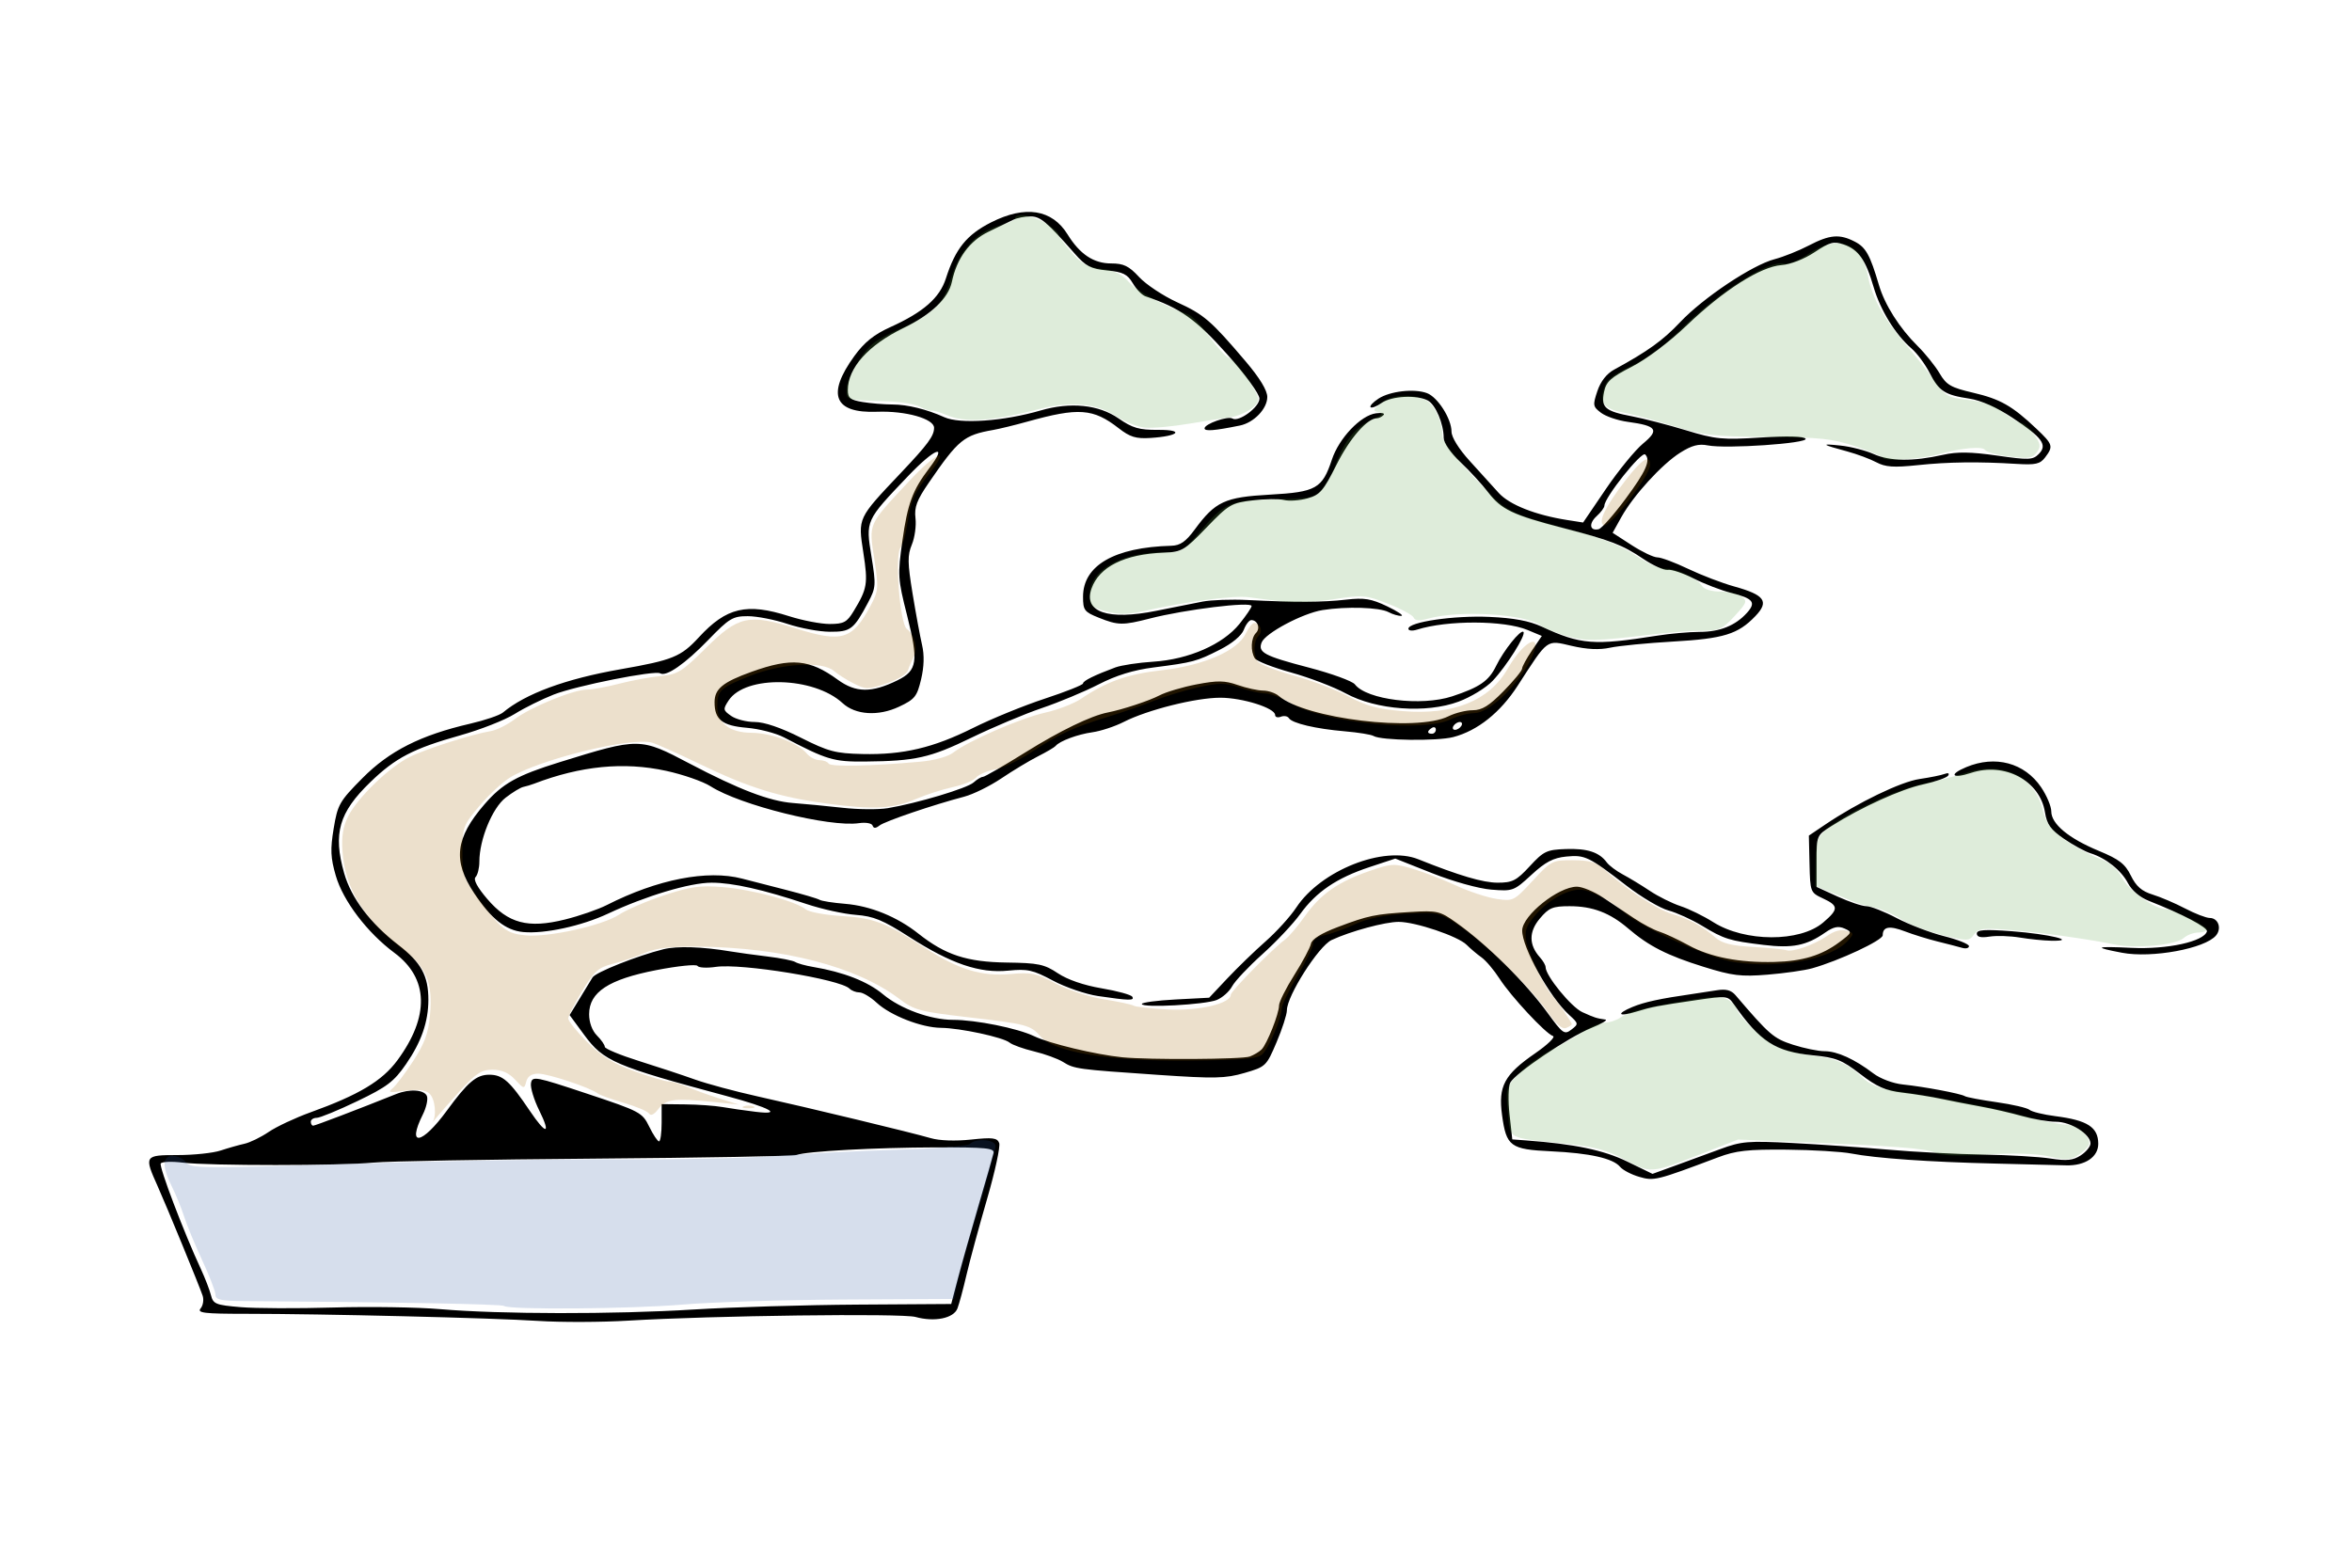 <?xml version="1.0" encoding="UTF-8" standalone="no"?>
<!-- Created with Inkscape (http://www.inkscape.org/) -->
<svg
   xmlns:dc="http://purl.org/dc/elements/1.1/"
   xmlns:cc="http://web.resource.org/cc/"
   xmlns:rdf="http://www.w3.org/1999/02/22-rdf-syntax-ns#"
   xmlns:svg="http://www.w3.org/2000/svg"
   xmlns="http://www.w3.org/2000/svg"
   xmlns:sodipodi="http://sodipodi.sourceforge.net/DTD/sodipodi-0.dtd"
   xmlns:inkscape="http://www.inkscape.org/namespaces/inkscape"
   width="600"
   height="400"
   id="svg4862"
   sodipodi:version="0.32"
   inkscape:version="0.44"
   version="1.0"
   sodipodi:docbase="/home/simon/svg"
   sodipodi:docname="Bonsai windgepeitschte Form.svg">
  <defs
     id="defs4864" />
  <sodipodi:namedview
     id="base"
     pagecolor="#ffffff"
     bordercolor="#666666"
     borderopacity="1.0"
     inkscape:pageopacity="0.0"
     inkscape:pageshadow="2"
     inkscape:zoom="1.4"
     inkscape:cx="300.85302"
     inkscape:cy="183.78132"
     inkscape:document-units="px"
     inkscape:current-layer="layer1"
     height="400px"
     width="600px"
     inkscape:window-width="1016"
     inkscape:window-height="710"
     inkscape:window-x="0"
     inkscape:window-y="0" />
  <g
     inkscape:label="Ebene 1"
     inkscape:groupmode="layer"
     id="layer1">
    <path
       style="fill:black;fill-opacity:1"
       d="M 137.286,337.033 C 125.693,336.276 82.175,335.219 62.575,335.219 C 52.061,335.219 50.225,334.998 51.181,333.846 C 51.807,333.091 52.038,331.628 51.693,330.596 C 50.855,328.09 42.503,307.759 40.241,302.719 C 36.719,294.873 36.816,294.719 45.286,294.719 C 49.411,294.719 54.361,294.197 56.286,293.559 C 58.211,292.921 60.944,292.145 62.359,291.834 C 63.774,291.524 66.563,290.163 68.557,288.81 C 70.551,287.457 75.334,285.213 79.185,283.824 C 91.536,279.369 97.487,275.809 101.358,270.562 C 109.639,259.337 109.377,249.629 100.616,243.122 C 93.69,237.977 87.534,229.88 85.668,223.462 C 84.329,218.856 84.234,216.746 85.125,211.369 C 86.137,205.263 86.597,204.459 92.464,198.539 C 99.348,191.593 107.297,187.577 119.957,184.647 C 123.713,183.777 127.461,182.502 128.286,181.812 C 134.057,176.986 144.288,173.219 158.286,170.766 C 171.63,168.427 173.694,167.585 178.283,162.606 C 185.321,154.972 190.473,153.765 201.286,157.219 C 204.729,158.319 209.4,159.216 211.666,159.213 C 215.238,159.208 216.047,158.776 217.753,155.963 C 221.264,150.174 221.467,148.953 220.236,140.973 C 218.867,132.09 218.743,132.354 229.756,120.719 C 236.718,113.365 238.286,111.24 238.286,109.155 C 238.286,106.835 231.001,104.786 223.732,105.063 C 212.764,105.481 210.808,100.684 217.94,90.856 C 220.5,87.329 222.954,85.353 227.11,83.473 C 235.563,79.651 239.71,76.015 241.306,71.027 C 243.73,63.455 246.608,59.889 252.847,56.733 C 261.565,52.322 268.381,53.401 272.348,59.821 C 275.476,64.88 278.992,67.219 283.472,67.219 C 286.657,67.219 287.984,67.866 290.587,70.684 C 292.346,72.589 296.711,75.486 300.286,77.122 C 307.142,80.259 308.911,81.785 317.77,92.212 C 321.358,96.436 323.286,99.607 323.286,101.288 C 323.286,104.295 319.872,107.85 316.286,108.579 C 309.788,109.9 307.286,110.098 307.286,109.292 C 307.286,108.164 313.236,106.07 314.399,106.789 C 316.003,107.781 321.286,103.885 321.286,101.709 C 321.286,100.518 317.736,95.65 312.972,90.31 C 305.043,81.421 301.001,78.559 292.209,75.606 C 291.342,75.315 289.889,73.817 288.979,72.277 C 287.611,69.961 286.479,69.396 282.419,69.006 C 278.267,68.607 276.997,67.946 274.15,64.703 C 266.99,56.546 265.409,55.219 262.849,55.219 C 261.424,55.219 259.477,55.598 258.522,56.062 C 257.567,56.525 254.716,57.901 252.187,59.12 C 247.352,61.451 244.101,65.895 242.826,71.917 C 241.942,76.097 237.559,80.281 230.488,83.694 C 221.538,88.014 216.286,93.874 216.286,99.539 C 216.286,101.557 216.907,102.06 220.036,102.577 C 222.098,102.918 225.554,103.202 227.715,103.208 C 231.489,103.219 236.444,104.437 240.885,106.446 C 244.902,108.264 256.021,107.486 265.495,104.724 C 273.08,102.513 280.272,103.245 285.321,106.742 C 288.913,109.229 290.581,109.714 295.445,109.684 C 302.297,109.643 300.732,111.289 293.485,111.745 C 289.772,111.979 288.277,111.519 285.36,109.249 C 278.873,104.199 275.154,103.933 262.054,107.586 C 258.902,108.465 254.987,109.42 253.356,109.707 C 245.885,111.023 244.498,112.159 236.956,123.142 C 233.879,127.624 233.209,129.407 233.542,132.219 C 233.771,134.144 233.354,137.173 232.617,138.949 C 231.482,141.681 231.51,143.607 232.798,151.449 C 233.636,156.548 234.728,162.462 235.225,164.591 C 235.821,167.142 235.735,170.127 234.971,173.342 C 233.928,177.732 233.363,178.433 229.339,180.324 C 224.05,182.811 218.23,182.436 214.937,179.397 C 207.58,172.606 190.15,172.199 185.877,178.72 C 184.402,180.971 184.442,181.215 186.518,182.669 C 187.735,183.522 190.441,184.219 192.53,184.219 C 194.97,184.219 199.175,185.65 204.281,188.217 C 211.33,191.761 213.115,192.235 220.009,192.391 C 230.405,192.626 238.065,190.818 248.286,185.716 C 252.961,183.382 261.173,180.028 266.536,178.263 C 271.898,176.498 276.286,174.751 276.286,174.381 C 276.286,173.718 279.143,172.302 284.524,170.298 C 286.03,169.737 290.392,169.076 294.217,168.83 C 303.256,168.248 311.991,164.413 316.196,159.182 C 317.895,157.067 319.286,155.02 319.286,154.633 C 319.286,153.425 302.32,155.505 293.326,157.816 C 286.407,159.594 285.216,159.575 280.306,157.611 C 276.614,156.134 276.286,155.696 276.286,152.257 C 276.286,144.274 284.296,139.644 298.786,139.253 C 301.09,139.191 302.481,138.228 304.786,135.097 C 310.04,127.96 312.435,126.849 323.937,126.211 C 335.745,125.556 337.31,124.672 339.767,117.276 C 341.592,111.783 347.119,105.977 351.022,105.454 C 352.522,105.253 353.383,105.456 352.934,105.904 C 352.486,106.352 351.744,106.719 351.286,106.719 C 348.785,106.719 344.332,111.821 340.971,118.538 C 337.6,125.274 336.734,126.278 333.532,127.162 C 331.538,127.712 328.86,127.899 327.579,127.578 C 326.298,127.256 322.67,127.302 319.518,127.68 C 314.13,128.324 313.425,128.74 307.786,134.597 C 302.162,140.438 301.483,140.84 296.961,141.006 C 286.893,141.375 280.394,144.601 278.443,150.199 C 276.353,156.193 282.635,158.339 294.983,155.848 C 299.274,154.982 304.586,153.924 306.786,153.497 C 308.986,153.069 314.161,152.889 318.286,153.097 C 330.47,153.709 337.437,153.684 343.382,153.004 C 348.046,152.471 349.796,152.756 353.882,154.713 C 356.579,156.005 358.194,157.097 357.47,157.14 C 356.746,157.184 355.287,156.755 354.226,156.188 C 351.924,154.955 343.497,154.691 337.399,155.66 C 332.324,156.466 322.755,161.554 321.843,163.931 C 320.862,166.486 322.493,167.355 333.846,170.325 C 339.697,171.856 345.002,173.788 345.635,174.619 C 348.635,178.557 362.582,180.273 370.453,177.673 C 377.492,175.349 379.798,173.752 381.664,169.911 C 383.589,165.949 387.927,160.542 388.626,161.233 C 389.36,161.957 384.366,169.904 380.786,173.71 C 379.136,175.464 375.233,177.852 372.114,179.016 C 363.871,182.092 351.103,181.162 343.286,176.916 C 340.261,175.273 333.992,172.877 329.355,171.591 C 324.719,170.306 320.563,168.684 320.121,167.987 C 318.961,166.159 319.105,162.8 320.399,161.506 C 321.582,160.323 320.816,158.219 319.202,158.219 C 318.671,158.219 317.815,159.328 317.3,160.683 C 316.73,162.18 314.336,164.174 311.195,165.765 C 305.251,168.777 304.414,169.002 294.286,170.303 C 289.149,170.962 284.737,172.32 280.286,174.61 C 276.711,176.449 270.186,179.174 265.786,180.665 C 261.386,182.157 253.286,185.564 247.786,188.238 C 237.263,193.353 233.548,194.185 220.693,194.308 C 212.648,194.385 210.995,193.893 200.005,188.15 C 197.925,187.063 193.65,185.958 190.505,185.695 C 184.237,185.169 182.286,183.623 182.286,179.183 C 182.286,175.764 184.389,174.039 191.786,171.391 C 201.916,167.765 206.524,168.194 213.717,173.432 C 218.335,176.795 222.34,176.831 228.975,173.569 C 234.022,171.088 234.362,168.75 231.386,156.973 C 229.022,147.615 228.969,146.755 230.209,137.945 C 231.546,128.452 232.798,125.066 237.028,119.502 C 241.985,112.981 238.513,114.274 231.602,121.524 C 220.769,132.888 220.815,132.787 222.309,141.987 C 223.496,149.293 223.446,149.976 221.45,153.732 C 217.784,160.63 217.009,161.222 211.675,161.195 C 208.986,161.181 204.128,160.281 200.881,159.195 C 197.633,158.108 193.079,157.219 190.762,157.219 C 186.917,157.219 186.033,157.752 180.667,163.298 C 174.794,169.368 169.94,172.741 168.425,171.806 C 167.065,170.965 147.02,174.96 141.247,177.222 C 138.243,178.399 133.761,180.627 131.286,182.172 C 128.811,183.718 122.608,186.159 117.502,187.598 C 105.374,191.014 100.914,193.333 94.465,199.572 C 86.452,207.325 84.914,212.679 87.795,222.796 C 89.605,229.152 94.434,235.548 101.595,241.072 C 107.434,245.577 109.29,248.969 109.28,255.119 C 109.271,260.719 107.484,265.858 103.575,271.521 C 100.493,275.987 98.74,277.318 91.134,280.969 C 86.265,283.307 81.607,285.219 80.783,285.219 C 79.96,285.219 79.286,285.669 79.286,286.219 C 79.286,286.769 79.561,287.219 79.897,287.219 C 80.402,287.219 91.251,283.082 101.083,279.14 C 104.509,277.767 108.275,278.027 108.909,279.681 C 109.218,280.485 108.754,282.579 107.878,284.335 C 103.681,292.747 107.594,292.138 113.994,283.383 C 119.329,276.085 121.529,274.219 124.799,274.219 C 128.239,274.219 130.031,275.815 135.184,283.469 C 139.342,289.646 140.643,289.559 137.551,283.312 C 136.215,280.613 135.272,277.504 135.454,276.405 C 135.769,274.505 136.487,274.638 149.786,279.062 C 163.307,283.56 163.848,283.848 165.618,287.469 C 166.626,289.532 167.751,291.22 168.118,291.221 C 168.485,291.222 168.786,289.084 168.786,286.471 L 168.786,281.719 L 174.786,281.785 C 178.086,281.821 182.361,282.127 184.286,282.465 C 186.211,282.803 190.036,283.352 192.786,283.684 C 199.94,284.549 196.409,282.627 185.427,279.678 C 156.81,271.994 153.973,270.777 149.046,264.079 L 145.307,258.994 L 147.831,254.857 C 149.219,252.581 150.714,250.124 151.151,249.396 C 151.941,248.083 162.575,243.858 169.288,242.191 C 172.699,241.343 179.202,241.555 186.286,242.746 C 188.211,243.069 192.486,243.659 195.786,244.057 C 199.086,244.455 202.274,245.084 202.87,245.456 C 203.466,245.828 205.491,246.391 207.37,246.707 C 215.194,248.022 221.344,250.426 225.267,253.703 C 229.705,257.411 237.405,260.219 243.135,260.219 C 248.956,260.219 259.548,262.354 263.786,264.38 C 267.737,266.27 279.494,269.084 286.286,269.766 C 293.07,270.446 316.898,270.305 318.83,269.573 C 319.906,269.165 321.259,268.356 321.838,267.775 C 323.21,266.398 326.286,258.641 326.286,256.557 C 326.286,255.665 328.035,252.165 330.173,248.78 C 332.312,245.394 334.224,241.807 334.423,240.808 C 334.66,239.622 337.04,238.14 341.286,236.535 C 349.103,233.581 350.732,233.245 359.916,232.692 C 366.612,232.289 367.311,232.451 371.416,235.361 C 379.328,240.972 389.096,250.618 394.794,258.448 C 398.673,263.778 399.096,264.073 400.874,262.7 C 402.735,261.263 402.719,261.163 400.286,258.949 C 395.315,254.426 388.236,241.673 388.317,237.386 C 388.39,233.552 397.588,226.213 402.286,226.242 C 403.661,226.25 406.634,227.486 408.893,228.988 C 411.151,230.49 414.751,232.891 416.893,234.323 C 419.034,235.755 421.911,237.276 423.286,237.703 C 424.661,238.129 428.036,239.706 430.786,241.206 C 436.324,244.228 443.755,245.669 452.649,245.446 C 459.816,245.267 464.702,243.782 469.209,240.412 C 472.492,237.958 472.546,237.815 470.532,236.916 C 468.962,236.215 467.72,236.475 465.609,237.946 C 460.82,241.283 457.285,241.991 449.89,241.096 C 441.16,240.04 439.815,239.619 434.12,236.169 C 431.554,234.614 427.729,232.877 425.62,232.308 C 423.511,231.74 418.704,228.899 414.938,225.997 C 405.241,218.524 404.328,218.083 399.53,218.556 C 396.236,218.88 394.236,219.932 390.68,223.21 C 386.205,227.335 385.938,227.433 380.436,226.991 C 377.216,226.732 370.732,224.93 365.362,222.802 L 355.938,219.067 L 349.362,221.242 C 340.997,224.009 335.786,227.54 331.686,233.219 C 329.9,235.694 325.554,240.31 322.027,243.476 C 318.501,246.643 315.032,250.325 314.317,251.66 C 313.603,252.995 311.841,254.563 310.402,255.145 C 307.399,256.359 291.286,257.222 291.286,256.169 C 291.286,255.785 295.15,255.267 299.872,255.019 L 308.459,254.569 L 313.122,249.614 C 315.687,246.889 320.069,242.648 322.86,240.189 C 325.651,237.731 329.174,233.843 330.69,231.549 C 336.958,222.064 352.994,215.713 361.786,219.233 C 372.332,223.455 378.309,225.219 382.072,225.219 C 385.834,225.219 386.847,224.699 390.245,221.019 C 393.795,217.174 394.574,216.803 399.454,216.635 C 404.939,216.447 407.966,217.434 409.884,220.036 C 410.489,220.856 412.338,222.245 413.995,223.123 C 415.651,224.001 418.757,225.888 420.896,227.316 C 423.035,228.744 426.555,230.493 428.718,231.204 C 430.881,231.914 434.632,233.751 437.053,235.287 C 445.11,240.396 459.163,240.445 465.093,235.384 C 469.075,231.986 469.063,231.101 465.014,229.219 C 461.839,227.744 461.783,227.6 461.615,220.463 L 461.444,213.207 L 465.615,210.392 C 473.982,204.746 484.902,199.469 489.664,198.772 C 492.346,198.38 495.233,197.793 496.078,197.469 C 496.965,197.128 497.353,197.302 496.995,197.88 C 496.655,198.43 493.769,199.45 490.581,200.147 C 484.888,201.39 474.825,205.96 467.25,210.742 C 463.433,213.151 463.411,213.204 463.411,219.735 L 463.411,226.304 L 468.784,228.761 C 471.74,230.113 475.041,231.219 476.12,231.219 C 477.2,231.219 480.673,232.582 483.838,234.247 C 487.003,235.912 492.449,237.992 495.939,238.868 C 499.43,239.745 502.286,240.888 502.286,241.408 C 502.286,241.928 501.498,242.126 500.536,241.846 C 499.573,241.567 496.761,240.839 494.286,240.228 C 491.811,239.617 488.069,238.457 485.97,237.65 C 481.998,236.123 480.286,236.422 480.286,238.643 C 480.286,239.926 469.16,245.13 462.286,247.063 C 460.361,247.604 455.246,248.334 450.919,248.685 C 444.102,249.239 441.92,248.971 434.573,246.682 C 425.313,243.795 420.612,241.404 415.358,236.904 C 410.679,232.896 406.268,231.219 400.407,231.219 C 396.087,231.219 395.128,231.618 392.806,234.378 C 389.972,237.745 389.992,241.11 392.864,244.298 C 393.646,245.166 394.286,246.282 394.286,246.777 C 394.286,248.965 400.828,256.974 403.663,258.256 C 406.806,259.678 407.248,259.82 409.536,260.149 C 410.223,260.248 408.583,261.222 405.891,262.314 C 400.13,264.651 386.581,273.799 385.28,276.23 C 384.782,277.161 384.692,280.801 385.08,284.321 L 385.786,290.719 L 389.286,290.979 C 401.647,291.894 409.107,293.453 415.096,296.37 L 421.555,299.517 L 427.17,297.478 C 430.259,296.357 435.486,294.44 438.786,293.219 C 444.248,291.197 445.907,291.055 457.286,291.643 C 464.161,291.998 475.186,292.764 481.786,293.344 C 488.386,293.925 499.186,294.487 505.786,294.593 C 512.386,294.699 520.16,295.153 523.062,295.6 C 527.249,296.246 528.85,296.079 530.812,294.794 C 532.173,293.902 533.286,292.541 533.286,291.769 C 533.286,289.388 528.263,286.219 524.489,286.219 C 522.549,286.219 518.672,285.571 515.874,284.779 C 513.075,283.986 508.311,282.891 505.286,282.345 C 502.261,281.799 497.761,280.92 495.286,280.392 C 492.811,279.863 488.335,279.145 485.34,278.795 C 481.041,278.294 478.769,277.292 474.552,274.039 C 469.907,270.456 468.335,269.833 462.498,269.268 C 452.894,268.337 449.005,265.823 442.265,256.187 C 440.794,254.084 440.483,254.051 432.765,255.182 C 422.628,256.668 421.518,256.881 417.352,258.144 C 412.806,259.522 412.18,258.707 416.428,256.94 C 419.487,255.668 423.525,254.793 431.786,253.612 C 433.436,253.376 436.231,252.949 437.998,252.663 C 440.313,252.288 441.636,252.642 442.737,253.931 C 451.374,264.039 452.453,264.969 457.383,266.562 C 460.206,267.473 463.836,268.219 465.45,268.219 C 468.674,268.219 473.096,270.232 477.904,273.886 C 479.672,275.23 482.921,276.452 485.404,276.708 C 490.839,277.268 500.165,279.026 501.247,279.695 C 501.69,279.969 505.333,280.659 509.342,281.227 C 513.351,281.796 517.127,282.673 517.733,283.176 C 518.34,283.679 521.299,284.405 524.311,284.789 C 532.503,285.834 535.24,287.588 535.27,291.814 C 535.295,295.202 531.909,297.484 527.07,297.339 C 524.714,297.269 516.486,297.063 508.786,296.882 C 492.162,296.49 478.491,295.533 472.286,294.326 C 469.811,293.845 462.386,293.4 455.786,293.337 C 445.89,293.243 442.821,293.586 438.286,295.295 C 422.518,301.237 421.941,301.38 418.154,300.272 C 416.157,299.688 413.967,298.54 413.288,297.722 C 411.49,295.555 405.548,294.218 395.675,293.757 C 385.289,293.273 384.262,292.514 383.178,284.526 C 382.174,277.125 383.749,274.189 391.645,268.74 C 394.817,266.552 396.851,264.574 396.164,264.346 C 394.275,263.716 385.456,254.247 382.542,249.719 C 381.126,247.519 379.054,245.072 377.937,244.28 C 376.821,243.488 375.108,242.042 374.132,241.066 C 371.949,238.883 361.09,235.219 356.802,235.219 C 353.316,235.219 344.492,237.609 339.691,239.853 C 336.374,241.404 328.283,254.119 328.289,257.772 C 328.29,258.843 327.104,262.518 325.652,265.938 C 323.065,272.033 322.902,272.189 317.467,273.769 C 312.605,275.182 309.877,275.242 295.353,274.25 C 274.724,272.842 274.052,272.75 271.155,270.945 C 269.852,270.134 266.542,268.93 263.799,268.27 C 261.056,267.611 258.243,266.599 257.547,266.021 C 255.921,264.672 244.901,262.3 240.046,262.254 C 235.08,262.208 227.17,259.12 223.648,255.854 C 222.085,254.405 220.104,253.219 219.246,253.219 C 218.388,253.219 217.251,252.784 216.719,252.253 C 214.315,249.849 189.1,245.742 182.624,246.7 C 180.336,247.038 178.224,246.928 177.931,246.455 C 177.639,245.981 172.911,246.464 167.425,247.527 C 155.25,249.886 150.286,253.149 150.286,258.792 C 150.286,260.886 151.064,262.997 152.286,264.219 C 153.386,265.319 154.286,266.616 154.286,267.101 C 154.286,267.586 158.223,269.218 163.036,270.728 C 167.848,272.237 174.261,274.36 177.286,275.445 C 180.311,276.529 187.511,278.468 193.286,279.754 C 206.593,282.715 232.649,289.001 237.436,290.404 C 239.624,291.045 243.73,291.191 247.687,290.767 C 253.216,290.175 254.386,290.317 254.895,291.642 C 255.228,292.512 253.832,298.961 251.792,305.972 C 249.752,312.983 247.403,321.644 246.572,325.219 C 245.741,328.794 244.697,332.676 244.252,333.844 C 243.286,336.38 238.42,337.371 233.544,336.025 C 230.042,335.058 181.553,335.68 160.286,336.964 C 153.411,337.38 143.061,337.411 137.286,337.033 z M 176.965,334.124 C 186.726,333.522 205.499,332.96 218.684,332.874 L 242.657,332.719 L 244.359,326.219 C 245.296,322.644 247.647,314.319 249.585,307.719 C 251.522,301.119 253.26,295.044 253.446,294.219 C 253.737,292.936 251.617,292.725 238.786,292.761 C 223.151,292.804 205.656,293.756 203.204,294.697 C 202.421,294.998 179.281,295.416 151.782,295.627 C 124.284,295.838 98.861,296.294 95.286,296.641 C 86.83,297.461 53.263,297.469 46.657,296.653 C 43.836,296.304 41.293,296.402 41.007,296.869 C 40.522,297.662 46.929,314.51 51.27,323.859 C 52.327,326.136 53.471,329.111 53.813,330.47 C 54.378,332.724 55.044,332.993 61.386,333.524 C 65.21,333.845 75.864,333.888 85.062,333.619 C 94.26,333.351 106.511,333.537 112.286,334.033 C 127.537,335.343 156.557,335.384 176.965,334.124 z M 280.099,254.141 C 276.971,253.682 271.796,251.911 268.599,250.204 C 263.471,247.466 262.127,247.166 257.195,247.661 C 249.896,248.392 242.625,245.913 231.906,239.037 C 225.22,234.747 222.854,233.772 218.299,233.428 C 215.267,233.199 209.636,231.961 205.786,230.676 C 194.699,226.975 186.892,225.219 181.519,225.219 C 176.008,225.219 164.82,228.565 155.113,233.114 C 148.387,236.267 138.935,238.32 133.475,237.813 C 129.007,237.398 125.309,234.469 120.938,227.882 C 115.46,219.63 116.141,213.826 123.594,205.219 C 128.194,199.908 131.857,197.855 142.786,194.466 C 163.084,188.171 163.275,188.173 175.863,194.798 C 188.503,201.45 196.321,204.436 202.286,204.891 C 205.311,205.121 211.027,205.672 214.989,206.113 C 218.95,206.555 224.125,206.596 226.489,206.204 C 233.927,204.969 246.72,201.135 248.364,199.648 C 249.233,198.862 250.303,198.219 250.743,198.219 C 251.183,198.219 256.097,195.381 261.664,191.912 C 270.447,186.439 278.332,182.622 282.56,181.796 C 286.352,181.055 293.181,178.802 295.786,177.433 C 297.436,176.565 301.697,175.299 305.255,174.618 C 310.613,173.593 312.417,173.622 315.755,174.785 C 317.972,175.558 320.875,176.197 322.207,176.205 C 323.539,176.213 325.339,176.825 326.207,177.564 C 333.069,183.409 361.379,186.814 369.488,182.768 C 371.196,181.916 373.986,181.219 375.689,181.218 C 378.069,181.217 379.884,180.097 383.536,176.376 C 386.148,173.714 388.286,171.119 388.286,170.61 C 388.286,170.1 389.42,168.014 390.807,165.974 L 393.328,162.264 L 389.68,160.74 C 383.733,158.255 369.192,158.21 361.494,160.653 C 360.28,161.039 359.286,160.935 359.286,160.423 C 359.286,158.706 370.884,157.005 379.887,157.402 C 386.144,157.678 390.122,158.414 393.286,159.881 C 403.238,164.495 406.555,164.754 422.786,162.184 C 426.086,161.662 430.946,161.231 433.585,161.227 C 438.751,161.219 442.696,159.634 445.636,156.385 C 448.059,153.707 447.282,152.708 441.68,151.297 C 439.128,150.655 434.815,149.001 432.095,147.623 C 429.375,146.244 426.39,145.245 425.461,145.403 C 424.532,145.56 421.726,144.308 419.225,142.62 C 413.876,139.01 410.901,137.866 398.652,134.702 C 385.987,131.431 382.969,129.994 379.661,125.656 C 378.079,123.582 374.873,120.091 372.536,117.898 C 370.035,115.553 368.286,113.007 368.286,111.715 C 368.286,108.138 366.211,103.25 364.246,102.198 C 361.438,100.695 354.993,101.035 352.444,102.821 C 351.186,103.702 349.921,104.188 349.634,103.901 C 349.347,103.614 350.252,102.633 351.644,101.72 C 354.576,99.799 360.782,99.092 364.029,100.309 C 366.764,101.334 370.277,106.844 370.282,110.116 C 370.284,111.564 372.123,114.531 374.931,117.616 C 377.486,120.423 380.803,124.081 382.302,125.746 C 385.038,128.785 391.668,131.413 399.82,132.69 L 403.855,133.322 L 409.67,124.761 C 412.869,120.053 417.128,114.842 419.136,113.181 C 423.395,109.659 422.68,108.645 415.224,107.632 C 412.715,107.291 409.657,106.254 408.43,105.328 C 406.348,103.758 406.285,103.386 407.492,99.789 C 408.325,97.307 409.855,95.352 411.786,94.301 C 420.335,89.651 424.224,86.853 428.618,82.195 C 434.465,75.995 447.002,67.626 452.659,66.146 C 454.929,65.552 458.877,63.976 461.433,62.643 C 466.793,59.848 469.271,59.643 473.195,61.672 C 475.986,63.115 477.058,65.051 479.317,72.719 C 480.809,77.785 484.567,83.712 489.185,88.282 C 491.166,90.241 493.689,93.383 494.794,95.262 C 496.533,98.224 497.671,98.883 503.322,100.2 C 510.267,101.818 513.326,103.554 519.449,109.352 C 523.722,113.397 523.867,113.867 521.709,116.719 C 520.441,118.396 519.275,118.662 514.491,118.368 C 504.675,117.763 497.058,117.859 489.168,118.688 C 483.092,119.326 480.966,119.178 478.668,117.956 C 477.083,117.114 473.761,115.874 471.286,115.2 C 464.58,113.377 464.318,113.153 469.515,113.688 C 472.117,113.956 475.942,114.937 478.015,115.867 C 482.118,117.708 487.992,117.77 495.654,116.054 C 499.303,115.236 502.761,115.284 509.464,116.245 C 517.551,117.404 518.567,117.367 520.079,115.854 C 522.399,113.535 521.031,111.652 513.332,106.565 C 509.393,103.962 505.315,102.151 502.415,101.716 C 496.115,100.771 494.628,99.81 492.246,95.142 C 491.121,92.937 489.047,90.139 487.636,88.926 C 483.531,85.393 479.681,79.148 477.955,73.219 C 475.946,66.317 474.111,63.703 470.362,62.396 C 467.799,61.502 466.807,61.763 462.88,64.365 C 460.234,66.118 456.735,67.479 454.463,67.641 C 449.146,68.02 439.643,74.065 430.316,83.002 C 425.878,87.254 420.037,91.652 416.277,93.573 C 410.878,96.33 409.734,97.372 409.192,100.025 C 408.379,103.999 409.45,104.924 416.385,106.235 C 419.355,106.797 425.525,108.396 430.094,109.788 C 437.657,112.092 439.373,112.258 449.203,111.636 C 455.998,111.206 460.229,111.319 460.614,111.941 C 461.35,113.132 440.293,114.572 435.671,113.647 C 433.332,113.179 431.573,113.644 428.609,115.515 C 423.941,118.462 416.677,126.426 413.585,131.987 L 411.383,135.946 L 416.224,139.083 C 418.887,140.808 421.847,142.219 422.803,142.219 C 423.758,142.219 427.296,143.538 430.663,145.149 C 434.031,146.761 439.314,148.781 442.405,149.639 C 450.202,151.804 451.384,153.464 447.795,157.209 C 443.371,161.827 439.73,162.951 426.786,163.696 C 420.186,164.076 412.966,164.78 410.743,165.261 C 408.004,165.853 404.849,165.705 400.965,164.802 C 394.385,163.272 395.021,162.804 387.148,174.986 C 382.733,181.818 376.92,186.451 370.743,188.064 C 366.629,189.137 352.27,188.946 350.404,187.792 C 349.816,187.429 346.511,186.891 343.06,186.597 C 335.665,185.967 329.601,184.538 328.796,183.236 C 328.48,182.725 327.561,182.56 326.754,182.87 C 325.946,183.18 325.286,182.984 325.286,182.435 C 325.286,180.651 316.926,178.019 311.286,178.026 C 305.006,178.034 292.746,181.111 286.661,184.206 C 284.392,185.36 280.792,186.546 278.661,186.842 C 274.902,187.363 270.305,189.075 269.286,190.333 C 269.011,190.673 266.986,191.864 264.786,192.981 C 262.586,194.097 258.39,196.625 255.462,198.597 C 252.534,200.569 248.259,202.675 245.962,203.277 C 238.095,205.338 225.786,209.526 224.373,210.623 C 223.375,211.398 222.854,211.405 222.599,210.646 C 222.398,210.049 220.852,209.776 219.118,210.031 C 211.655,211.126 188.791,205.447 181.286,200.634 C 179.361,199.4 174.237,197.618 169.899,196.674 C 159.161,194.337 148.158,195.409 136.286,199.948 C 135.461,200.263 134.201,200.642 133.487,200.789 C 132.772,200.936 130.747,202.169 128.987,203.528 C 125.6,206.143 122.286,214.219 122.286,219.856 C 122.286,221.486 121.85,223.255 121.318,223.787 C 120.695,224.41 121.752,226.393 124.288,229.36 C 129.638,235.619 134.681,236.959 144.1,234.622 C 147.777,233.709 152.586,232.048 154.786,230.929 C 167.717,224.356 180.404,221.872 189.286,224.174 C 191.211,224.673 196.242,225.966 200.465,227.048 C 204.689,228.129 208.561,229.271 209.069,229.586 C 209.578,229.9 212.502,230.361 215.569,230.61 C 222.034,231.135 228.83,233.898 234.286,238.219 C 241.15,243.656 246.65,245.458 256.801,245.595 C 264.896,245.705 266.413,246.023 269.872,248.333 C 272.323,249.97 276.494,251.406 281.032,252.174 C 285.018,252.848 288.532,253.809 288.841,254.31 C 289.481,255.344 288.119,255.318 280.099,254.141 z M 366.286,186.16 C 366.286,185.578 365.836,185.379 365.286,185.719 C 364.004,186.511 364.004,187.219 365.286,187.219 C 365.836,187.219 366.286,186.743 366.286,186.16 z M 372.786,185.219 C 373.126,184.669 372.954,184.219 372.404,184.219 C 371.854,184.219 371.126,184.669 370.786,185.219 C 370.446,185.769 370.618,186.219 371.168,186.219 C 371.718,186.219 372.446,185.769 372.786,185.219 z M 414.73,127.222 C 419.907,120.236 421.149,117.416 419.692,115.958 C 418.777,115.044 409.286,126.961 409.286,129.024 C 409.286,129.511 408.396,130.714 407.309,131.698 C 405.228,133.581 405.531,135.543 407.823,135.025 C 408.566,134.857 411.674,131.346 414.73,127.222 z M 541.344,243.101 C 533.874,241.683 534.405,241.411 543.786,241.849 C 552.899,242.275 562.167,240.254 562.989,237.662 C 563.3,236.679 556.746,233.229 548.102,229.827 C 545.893,228.957 543.798,227.176 542.867,225.377 C 541.17,222.095 537.193,218.914 533.286,217.714 C 531.911,217.291 528.875,215.637 526.54,214.037 C 523.132,211.703 522.173,210.367 521.676,207.26 C 520.387,199.197 511.373,194.385 502.835,197.203 C 497.955,198.814 496.986,197.66 501.6,195.732 C 509.012,192.636 516.458,194.636 520.687,200.859 C 522.116,202.963 523.286,205.745 523.286,207.042 C 523.286,210.239 527.726,213.92 535.429,217.109 C 540.615,219.256 542.118,220.418 543.59,223.42 C 544.921,226.136 546.361,227.397 549.09,228.235 C 551.122,228.86 554.872,230.462 557.421,231.795 C 559.97,233.128 562.797,234.219 563.702,234.219 C 565.865,234.219 566.825,236.864 565.321,238.677 C 562.535,242.034 548.937,244.543 541.344,243.101 z M 515.286,239.221 C 512.811,238.809 509.323,238.699 507.536,238.977 C 505.306,239.323 504.286,239.081 504.286,238.207 C 504.286,237.218 506.307,237.085 513.298,237.613 C 522.695,238.322 530.261,240.154 523.286,240.031 C 521.361,239.997 517.761,239.632 515.286,239.221 z "
       id="path4928" />
    <path
       style="fill:#5aa046;fill-opacity:1;opacity:0.2"
       d="M 414.542,295.901 C 409.871,293.408 406.686,292.557 399.058,291.765 C 384.131,290.213 385.319,290.878 384.656,283.705 C 384.09,277.576 384.154,277.36 387.574,273.837 C 389.497,271.856 393.17,269.187 395.736,267.905 C 398.302,266.624 401.938,264.532 403.817,263.257 C 405.696,261.982 408.196,260.939 409.371,260.939 C 410.547,260.939 412.397,260.322 413.482,259.567 C 415.786,257.964 419.623,257.035 432.691,254.916 C 437.43,254.148 439.41,254.207 440.941,255.163 C 442.048,255.854 442.954,256.746 442.954,257.145 C 442.954,258.758 449.496,265.173 452.86,266.858 C 454.837,267.848 459.145,268.963 462.434,269.334 C 468.043,269.969 471.662,271.52 474.782,274.629 C 477.019,276.858 479.427,277.812 484.546,278.497 C 487.246,278.859 491.479,279.542 493.954,280.014 C 496.429,280.487 501.154,281.372 504.454,281.981 C 507.754,282.589 513.604,283.956 517.454,285.016 C 521.304,286.077 525.622,286.944 527.049,286.942 C 529.663,286.939 532.954,289.616 532.954,291.745 C 532.954,292.376 531.801,293.649 530.39,294.573 C 528.182,296.02 527.125,296.091 522.769,295.086 C 519.478,294.326 513.901,294.15 506.802,294.581 C 499.534,295.022 495.151,294.873 493.673,294.135 C 491.445,293.022 483.454,292.405 457.411,291.336 L 443.369,290.76 L 434.358,294.281 C 421.074,299.472 421.214,299.461 414.542,295.901 z M 539.454,240.997 C 532.736,239.605 520.868,237.959 512.674,237.282 C 505.871,236.721 504.727,236.868 503.571,238.448 C 502.306,240.179 501.955,240.183 495.352,238.541 C 491.558,237.598 486.862,235.783 484.916,234.509 C 482.97,233.234 479.82,231.883 477.916,231.507 C 476.012,231.13 473.554,230.419 472.454,229.926 C 471.354,229.432 468.792,228.367 466.76,227.558 L 463.065,226.087 L 463.152,219.983 C 463.231,214.431 463.52,213.64 466.346,211.256 C 470.912,207.405 484.291,201.208 490.795,199.931 C 493.908,199.32 498.62,198.116 501.268,197.256 C 510.972,194.104 518.902,197.874 521.123,206.696 C 521.969,210.054 523.188,211.701 526.692,214.217 C 529.159,215.989 533.04,218.124 535.316,218.962 C 538.235,220.037 540.021,221.538 541.379,224.057 C 543.085,227.222 549.683,231.95 552.385,231.942 C 554.082,231.937 562.954,236.281 562.954,237.117 C 562.954,237.569 561.977,237.939 560.783,237.939 C 559.589,237.939 557.901,238.58 557.033,239.363 C 555.06,241.144 544.776,242.099 539.454,240.997 z M 399.454,162.208 C 396.704,161.404 393.885,160.279 393.19,159.708 C 389.496,156.675 372.533,155.581 364.325,157.847 C 362.076,158.468 360.954,158.39 360.639,157.589 C 360.39,156.957 357.457,155.368 354.121,154.059 C 348.36,151.798 347.66,151.74 340.143,152.91 C 335.791,153.587 330.03,153.862 327.342,153.521 C 324.654,153.18 320.654,152.665 318.454,152.378 C 314.663,151.882 302.477,153.511 291.406,155.993 C 287.649,156.835 285.282,156.835 282.156,155.993 C 278.391,154.979 277.954,154.546 277.954,151.824 C 277.954,145.558 285.82,140.956 296.548,140.945 C 301.433,140.939 301.815,140.734 305.887,135.903 C 312.371,128.214 313.626,127.662 325.224,127.392 C 334.854,127.168 335.476,127.023 337.471,124.521 C 338.626,123.072 340.169,120.21 340.899,118.163 C 342.911,112.517 345.866,108.881 349.853,107.145 C 352.508,105.989 352.986,105.473 351.671,105.178 C 350.098,104.827 350.175,104.553 352.329,102.859 C 354.966,100.785 359.369,100.386 363.267,101.868 C 365.712,102.797 367.927,107.244 367.984,111.338 C 368.001,112.581 371.37,116.944 376.234,122.022 C 385.148,131.329 383.506,130.497 403.888,136.032 C 408.993,137.418 414.321,139.69 417.388,141.788 C 420.175,143.695 423.495,145.186 424.766,145.103 C 427.447,144.927 433.089,147.586 434.254,149.575 C 434.705,150.343 436.695,150.939 438.813,150.939 C 440.88,150.939 443.333,151.502 444.262,152.189 C 445.8,153.327 445.643,153.776 442.504,157.189 C 439.434,160.528 438.528,160.939 434.229,160.939 C 431.574,160.939 425.814,161.368 421.428,161.892 C 406.76,163.644 404.481,163.677 399.454,162.208 z M 480.418,116.88 C 480.155,116.455 476.906,115.093 473.198,113.852 C 467.437,111.924 464.197,111.58 450.954,111.488 C 437.168,111.392 434.514,111.087 426.954,108.728 C 422.279,107.27 416.79,105.775 414.757,105.406 C 409.34,104.424 408.045,103.055 409.064,99.383 C 409.747,96.918 411.116,95.759 416.15,93.383 C 420.06,91.538 424.641,88.175 428.422,84.375 C 438.003,74.743 451.222,66.253 455.071,67.259 C 456.14,67.539 458.759,66.514 461.196,64.862 C 468.961,59.599 474.996,61.916 476.601,70.777 C 477.477,75.614 480.622,81.361 485.572,87.17 C 488.257,90.322 491.822,94.822 493.494,97.17 C 496.304,101.117 496.956,101.485 502.121,102.044 C 505.955,102.459 508.795,103.478 511.175,105.294 C 513.083,106.749 515.133,107.939 515.731,107.939 C 516.329,107.939 517.733,109.224 518.852,110.795 C 520.571,113.21 520.684,113.926 519.584,115.431 C 518.483,116.936 517.411,117.102 512.634,116.505 C 509.528,116.117 506.708,115.349 506.367,114.798 C 505.742,113.786 500.154,114.315 494.454,115.927 C 490.094,117.161 480.974,117.779 480.418,116.88 z M 292.072,109.116 C 290.212,108.938 286.939,107.633 284.798,106.217 C 279.855,102.946 273.223,102.286 265.454,104.293 C 253.046,107.498 246.285,107.949 241.454,105.893 C 239.804,105.191 238.099,104.695 237.664,104.791 C 237.229,104.887 235.881,104.435 234.668,103.786 C 233.455,103.137 229.761,102.516 226.459,102.406 C 215.569,102.043 215.954,102.152 215.954,99.419 C 215.954,96.729 219.476,90.528 222.575,87.761 C 223.608,86.837 226.704,85.118 229.453,83.939 C 237.785,80.368 240.726,77.532 242.528,71.332 C 244.629,64.106 248.974,59.193 254.594,57.69 C 256.992,57.049 258.954,56.168 258.954,55.732 C 258.954,54.247 263.445,54.941 266.704,56.928 C 268.492,58.018 269.954,59.259 269.954,59.685 C 269.954,60.112 271.434,62.174 273.243,64.267 C 275.892,67.331 277.402,68.175 280.993,68.598 C 284.214,68.978 286.15,69.906 287.954,71.935 C 290.086,74.332 296.887,78.048 303.176,80.251 C 304.122,80.583 306.495,83.079 308.449,85.799 C 310.403,88.518 312.648,90.991 313.438,91.294 C 315.432,92.06 320.954,99.872 320.954,101.929 C 320.954,103.683 316.927,106.153 313.454,106.529 C 312.354,106.648 307.854,107.351 303.454,108.092 C 299.054,108.833 293.932,109.294 292.072,109.116 z "
       id="path8930" />
    <path
       style="fill:#a06400;fill-opacity:1;opacity:0.2"
       d="M 110.215,286.525 C 111.5,284.853 111.037,280.254 109.451,278.938 C 108.434,278.094 106.395,277.892 103.248,278.324 C 99.384,278.853 98.834,278.745 100.122,277.708 C 100.981,277.016 103.365,273.864 105.419,270.703 C 108.299,266.271 109.275,263.618 109.685,259.099 C 110.447,250.688 108.868,246.89 102.598,242.052 C 92.73,234.439 88.027,226.749 87.359,217.135 C 87.092,213.297 87.52,210.796 88.896,208.135 C 91.347,203.398 99.329,195.723 104.477,193.154 C 108.6,191.096 120.348,187.346 125.188,186.543 C 126.686,186.295 129.445,184.922 131.319,183.493 C 135.322,180.44 146.299,175.949 149.76,175.949 C 151.089,175.949 154.793,175.271 157.992,174.442 C 161.191,173.613 165.948,172.734 168.564,172.489 C 172.848,172.088 173.981,171.387 179.993,165.421 C 188.336,157.142 190.967,156.553 202.874,160.301 C 214.817,164.06 217.452,163.262 222.125,154.469 C 224.105,150.743 224.163,149.987 223.039,142.641 C 221.632,133.45 221.344,134.1 231.747,122.949 C 238.862,115.323 242.653,113.736 237.23,120.653 C 233.141,125.869 232.332,127.675 231.499,133.449 C 231.102,136.199 230.303,139.025 229.723,139.729 C 228.206,141.572 229.56,159.149 231.319,160.453 C 233.309,161.928 234.202,165.56 233.085,167.637 C 232.549,168.634 231.885,170.19 231.609,171.095 C 231.333,172 228.854,173.489 226.1,174.404 C 221.424,175.957 220.875,175.956 217.779,174.388 C 215.956,173.464 213.692,172.031 212.748,171.204 C 209.822,168.64 199.38,169.247 191.355,172.447 C 183.76,175.476 183.002,176.177 182.98,180.199 C 182.956,184.475 186.143,186.945 191.715,186.971 C 196.774,186.995 203.574,189.556 205.837,192.291 C 206.592,193.203 208.028,193.949 209.028,193.949 C 210.028,193.949 211.093,194.347 211.393,194.834 C 211.925,195.695 222.099,195.486 234.676,194.356 C 238.352,194.026 241.821,193.075 243.176,192.025 C 247.043,189.028 260.398,183.219 266.592,181.84 C 269.822,181.12 273.94,179.535 275.743,178.316 C 282.312,173.876 287.607,172.005 296.429,171.006 C 307.052,169.802 315.718,166.023 317.769,161.699 C 318.487,160.187 319.473,158.949 319.96,158.949 C 321.508,158.949 322.233,161.081 321.077,162.236 C 319.775,163.539 319.642,166.893 320.82,168.75 C 321.274,169.465 325.43,171.094 330.055,172.37 C 334.68,173.646 340.989,176.058 344.075,177.731 C 348.44,180.098 351.488,180.922 357.808,181.445 C 370.752,182.514 379.909,178.818 384.608,170.628 C 389.319,162.417 394.451,161.069 390.006,169.21 C 386.504,175.625 379.627,181.949 376.155,181.949 C 374.569,181.949 371.834,182.666 370.077,183.543 C 363.197,186.975 337.898,184.444 329.418,179.475 C 327.048,178.086 324.064,176.943 322.786,176.935 C 321.509,176.927 318.561,176.257 316.233,175.446 C 312.569,174.169 311.163,174.158 305.733,175.359 C 302.286,176.122 297.215,177.66 294.465,178.778 C 291.715,179.895 286.315,181.774 282.465,182.953 C 273.837,185.595 270.019,187.371 262.965,192.025 C 259.94,194.02 255.822,195.957 253.815,196.328 C 251.808,196.699 249.641,197.634 249,198.407 C 248.359,199.179 245.71,200.267 243.114,200.824 C 240.519,201.38 236.279,202.743 233.692,203.852 C 227.77,206.39 222.919,206.643 210.965,205.037 C 198.825,203.406 190.93,200.951 178.465,194.928 C 172.965,192.271 167.522,189.831 166.369,189.505 C 160.99,187.984 137.406,193.8 129.965,198.482 C 128.04,199.693 124.552,202.962 122.215,205.746 C 118.175,210.557 117.965,211.129 117.965,217.269 C 117.965,223.318 118.24,224.103 122.291,229.589 C 127.868,237.143 129.204,238.173 134.054,238.658 C 139.775,239.23 153.675,236.165 157.889,233.402 C 159.856,232.113 165.065,229.871 169.465,228.419 C 176.187,226.201 178.582,225.871 184.465,226.354 C 191.881,226.963 203.089,229.978 205.559,232.028 C 206.372,232.702 210.508,233.469 214.751,233.731 C 222.987,234.241 225.88,235.353 236.017,241.905 C 244.48,247.375 250.479,249.198 257.788,248.522 C 263.039,248.037 264.371,248.316 269.268,250.929 C 272.342,252.57 277.812,254.366 281.557,254.964 C 285.269,255.557 288.717,256.296 289.218,256.606 C 289.72,256.916 293.671,257.351 297.999,257.571 C 305.818,257.97 313.965,256.054 313.965,253.816 C 313.965,252.914 324.756,241.957 327.929,239.637 C 328.822,238.984 331.059,236.329 332.9,233.739 C 336.892,228.12 341.384,224.984 349.403,222.217 C 354.939,220.307 355.68,220.269 360.366,221.661 C 363.13,222.482 368.108,224.407 371.428,225.939 C 374.748,227.471 379.411,229.011 381.79,229.361 C 386.018,229.983 386.226,229.877 390.991,224.723 C 395.735,219.591 396.012,219.45 401.295,219.478 C 405.461,219.501 407.275,220.016 409.094,221.694 C 414.412,226.598 422.704,232.076 426.465,233.171 C 430.907,234.464 434.357,236.34 437.664,239.261 C 439.288,240.695 441.773,241.31 447.164,241.611 C 451.179,241.836 455.014,242.21 455.686,242.442 C 457.341,243.014 462.851,241.071 466.214,238.729 C 467.952,237.518 469.726,237.056 471.037,237.472 C 473.003,238.096 473.022,238.228 471.402,240.019 C 467.093,244.78 454.084,247.241 442.465,245.494 C 436.244,244.558 418.831,236.733 414.465,232.91 C 410.768,229.674 405.484,226.956 402.965,226.995 C 399.487,227.048 394.708,229.846 391.478,233.721 C 389.24,236.405 388.865,237.606 389.39,240.403 C 389.951,243.396 394.365,252.572 395.905,253.949 C 396.774,254.726 400.965,260.816 400.965,261.302 C 400.965,261.54 400.299,261.991 399.485,262.303 C 398.506,262.679 396.913,261.282 394.769,258.165 C 390.558,252.045 378.869,240.651 372.237,236.202 C 367.104,232.759 366.861,232.704 358.737,233.154 C 353.122,233.466 348.939,234.317 345.715,235.806 C 343.102,237.012 339.615,238.269 337.965,238.599 C 336.163,238.96 334.965,239.825 334.965,240.766 C 334.965,241.628 333.165,245.363 330.965,249.066 C 328.765,252.769 326.965,256.499 326.965,257.354 C 326.965,259.669 323.785,267.23 322.089,268.949 C 320.902,270.153 317.215,270.482 303.446,270.617 C 283.132,270.816 269.002,268.531 265.465,264.476 C 262.897,261.532 261.995,261.295 246.499,259.498 C 234.736,258.133 233.158,257.709 229.499,254.923 C 218.604,246.628 199.731,241.728 177.939,241.534 C 171.008,241.472 167.331,241.916 164.439,243.162 C 162.253,244.104 158.578,245.351 156.273,245.934 C 152.657,246.849 151.593,247.799 148.523,252.853 C 146.566,256.075 144.965,259.236 144.965,259.878 C 144.965,260.519 147.148,263.228 149.817,265.897 C 153.464,269.544 156.461,271.396 161.877,273.35 C 165.841,274.779 169.776,275.949 170.623,275.949 C 171.47,275.949 173.58,276.563 175.313,277.313 C 177.047,278.064 180.715,279.389 183.465,280.258 L 188.465,281.838 L 181.965,281.173 C 172.006,280.155 169.868,280.426 167.965,282.949 C 166.904,284.355 165.999,284.813 165.589,284.151 C 165.225,283.562 162.348,282.333 159.196,281.42 C 156.044,280.507 153.015,279.413 152.465,278.988 C 150.544,277.504 139.868,273.949 137.333,273.949 C 135.612,273.949 134.605,274.607 134.25,275.965 C 133.743,277.904 133.634,277.884 131.392,275.465 C 129.781,273.727 128.008,272.949 125.657,272.949 C 122.815,272.949 121.448,273.836 117.36,278.329 C 114.667,281.288 111.79,284.562 110.965,285.604 C 110.14,286.647 109.802,287.061 110.215,286.525 z M 189.715,282.287 C 190.402,282.01 191.527,282.01 192.215,282.287 C 192.902,282.564 192.34,282.791 190.965,282.791 C 189.59,282.791 189.027,282.564 189.715,282.287 z M 409.082,134.022 C 407.628,133.123 409.481,129.326 414.692,122.525 C 418.838,117.112 420.965,115.789 420.965,118.621 C 420.965,121.297 410.48,134.886 409.082,134.022 z "
       id="path8041" />
    <path
       style="opacity:0.2;fill:#325aa0;fill-opacity:1"
       d="M 128.585,333.216 C 128.122,332.753 100.539,332.239 62.215,331.978 C 56.362,331.938 54.965,331.631 54.965,330.383 C 54.965,329.532 53.455,325.595 51.609,321.633 C 49.763,317.671 47.678,312.629 46.974,310.429 C 46.27,308.229 44.855,304.759 43.829,302.719 C 41.291,297.668 41.387,294.929 44.104,294.929 C 45.281,294.929 46.793,295.68 47.464,296.598 C 48.597,298.146 51.624,298.171 89.575,296.944 C 112.064,296.217 142.615,295.703 157.465,295.802 C 172.315,295.901 190.434,295.51 197.729,294.933 C 205.025,294.357 218.971,293.651 228.719,293.367 C 238.468,293.082 246.877,292.417 247.405,291.889 C 248.983,290.31 253.965,290.726 253.965,292.436 C 253.965,293.265 251.951,300.599 249.491,308.734 C 247.031,316.868 244.648,325.302 244.196,327.476 L 243.374,331.429 L 215.419,331.58 C 200.044,331.663 181.553,332.236 174.327,332.854 C 160.983,333.993 129.611,334.242 128.585,333.216 z "
       id="path8932" />
  </g>
</svg>
